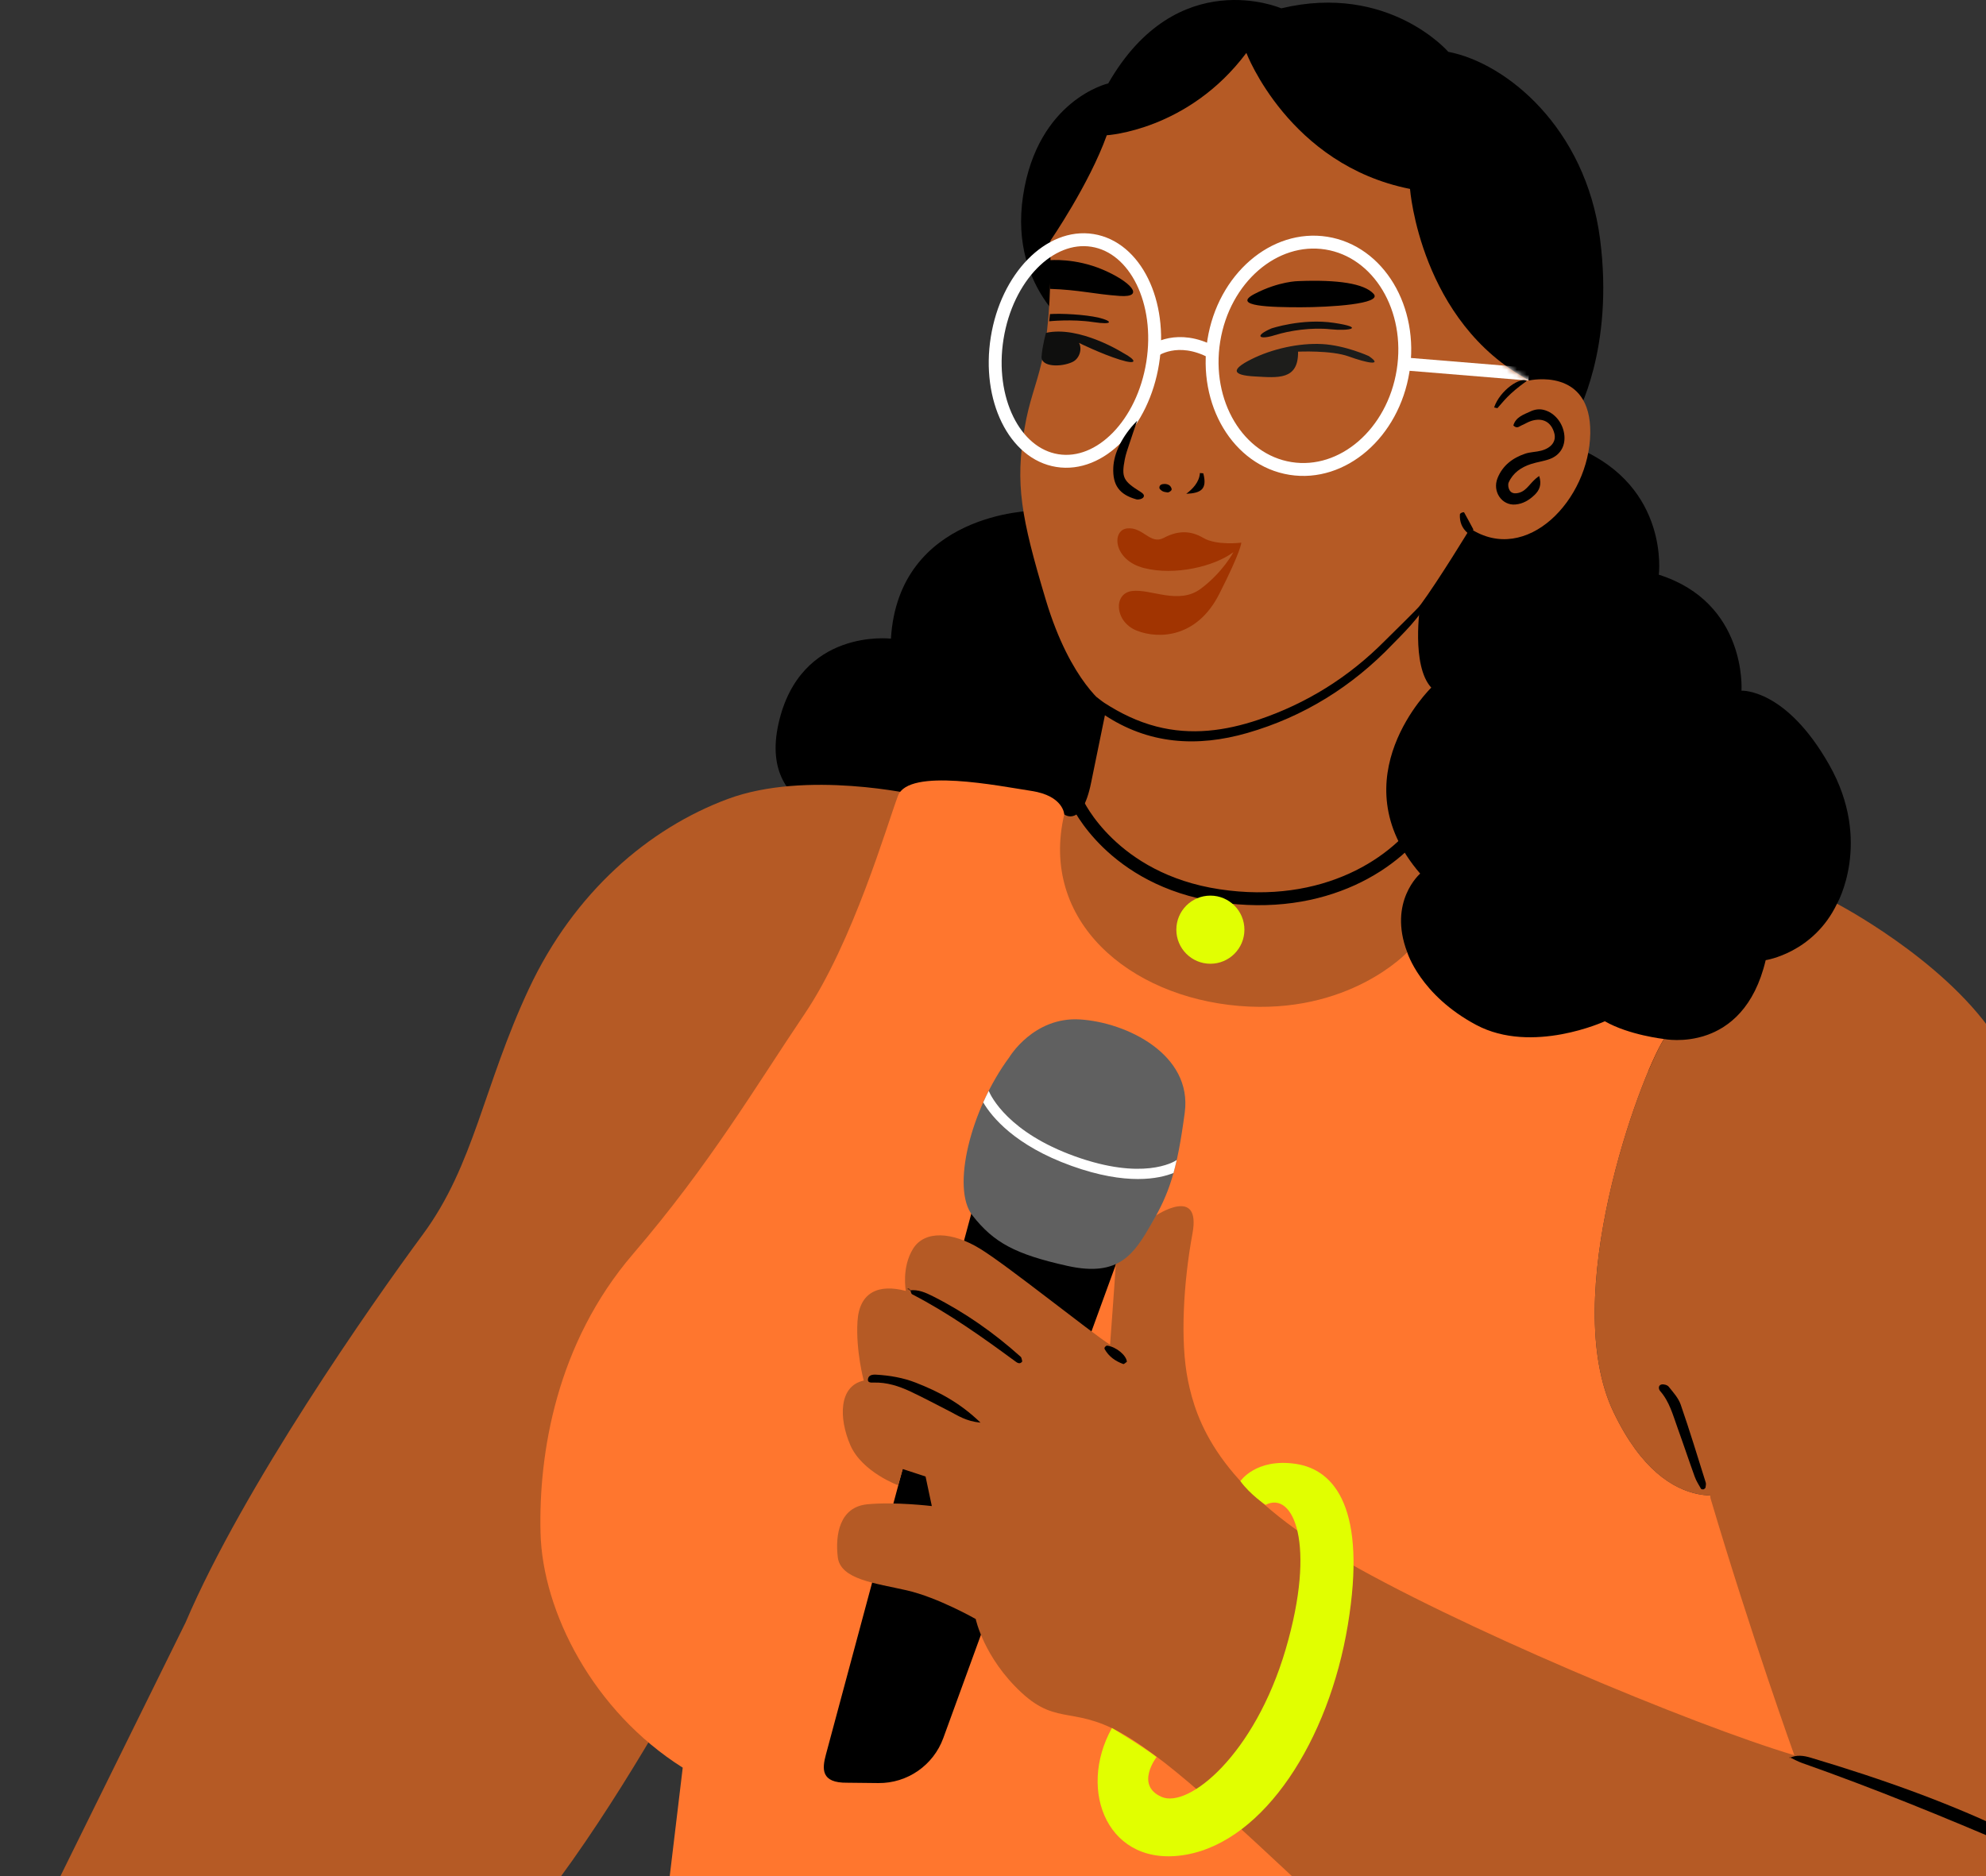 <svg width="400" height="378" viewBox="0 0 400 378" fill="none" xmlns="http://www.w3.org/2000/svg">
<rect x="0" y="0" width="400" height="378" fill="#333333" stroke="none"/>
<path d="M317.451 83.811C317.451 83.811 325.175 70.409 322.257 48.071C319.339 25.733 303.376 12.674 291.703 10.441C291.703 10.441 279.688 -3.477 258.06 1.677C258.06 1.677 237.118 -7.43 223.214 16.798C223.214 16.798 208.967 20.063 206.049 39.48C203.13 58.896 217.549 67.66 217.549 67.66L208.108 102.885C208.108 102.885 180.987 103.229 179.442 128.659C179.442 128.659 161.076 126.425 156.784 145.842C152.493 165.258 173.95 165.602 173.95 165.602L216.176 175.224L281.919 207.528L346.46 218.182L371.007 187.252L369.977 182.098C369.977 182.098 377.186 169.554 368.432 154.089C359.678 138.625 350.752 139.14 350.752 139.14C350.752 139.14 351.953 121.442 334.101 115.772C334.101 115.772 336.333 98.246 317.966 90.341L317.451 83.811Z" fill="black"/>
<path d="M0 402.602C43.501 444.697 49.279 438.696 54.838 438.454C60.397 438.213 67.647 429.504 76.347 420.552C85.047 411.601 101.239 394.666 115.256 374.828C129.273 354.991 141.357 332.008 141.357 332.008L180.508 209.353L184.59 160.143C184.59 160.143 162.428 155.055 146.567 160.958C130.708 166.861 115.661 179.683 106.511 199.223C97.361 218.763 95.531 234.639 85.161 248.684C74.791 262.729 49.047 299.505 37.378 326.844" fill="#B55A25"/>
<path d="M214.349 164.059C214.349 164.059 214.21 160.312 207.736 159.33C201.262 158.348 183.019 154.617 180.861 160.312C178.703 166.007 171.837 189.768 162.029 204.3C152.221 218.832 143.001 234.541 127.504 252.607C112.006 270.673 108.475 292.863 108.867 308.769C109.26 324.675 119.461 344.705 137.508 356.095L125.696 454.732C125.696 454.732 159.644 497.875 248.203 501.717C336.761 505.559 361.853 469.803 368.348 436.115L369.161 361.105L350.738 300.103C350.738 300.103 336.094 307.669 324.992 284.497C313.891 261.325 330.189 217.111 335.149 209.308C335.149 209.308 328.064 208.519 323.232 205.734C323.232 205.734 308.589 212.476 297.315 206.466C286.04 200.456 283.43 191.833 283.43 191.833L218.976 171.874L214.351 164.061L214.349 164.059Z" fill="#FF762E"/>
<path d="M225.464 252.765L195.882 243.54L166.348 353.451C165.584 356.296 165.269 359.204 170.648 359.13L176.896 359.198C182.736 359.262 187.981 355.633 189.986 350.142L225.464 252.766V252.765Z" fill="black"/>
<path d="M308.008 76.641C308.008 76.641 320.484 73.845 320.297 87.265C320.111 100.685 307.45 113.919 296.091 106.464C296.091 106.464 289.761 116.902 286.037 121.935C286.037 121.935 284.174 134.05 288.271 138.523C288.271 138.523 269.465 156.79 286.037 175.989C286.037 175.989 279.52 181.581 283.43 191.832C283.43 191.832 271.699 204.507 249.542 202.643C227.384 200.778 209.323 185.494 214.35 164.059C214.35 164.059 217.888 166.855 219.75 157.722C221.613 148.589 222.916 142.251 222.916 142.251C222.916 142.251 215.654 137.592 210.627 120.816C205.6 104.041 204.483 97.517 206.344 86.334C208.206 75.15 211.93 74.591 211.558 48.496C211.558 48.496 219.378 37.126 222.916 27.248C222.916 27.248 239.301 26.316 251.032 10.659C251.032 10.659 259.597 33.212 283.99 38.058C283.99 38.058 286.037 64.899 308.009 76.641L308.008 76.641Z" fill="#B55A25"/>
<mask id="mask0_1583_8277" style="mask-type:luminance" maskUnits="userSpaceOnUse" x="205" y="10" width="116" height="193">
<path d="M308.008 76.641C308.008 76.641 320.484 73.845 320.297 87.265C320.111 100.685 307.45 113.919 296.091 106.464C296.091 106.464 289.761 116.902 286.037 121.935C286.037 121.935 284.174 134.05 288.271 138.523C288.271 138.523 269.465 156.79 286.037 175.989C286.037 175.989 279.52 181.581 283.43 191.832C283.43 191.832 271.699 204.507 249.542 202.643C227.384 200.778 209.323 185.494 214.35 164.059C214.35 164.059 217.888 166.855 219.75 157.722C221.613 148.589 222.916 142.251 222.916 142.251C222.916 142.251 215.654 137.592 210.627 120.816C205.6 104.041 204.483 97.517 206.344 86.334C208.206 75.15 211.93 74.591 211.558 48.496C211.558 48.496 219.378 37.126 222.916 27.248C222.916 27.248 239.301 26.316 251.032 10.659C251.032 10.659 259.597 33.212 283.99 38.058C283.99 38.058 286.037 64.899 308.009 76.641L308.008 76.641Z" fill="white"/>
</mask>
<g mask="url(#mask0_1583_8277)">
<path d="M307.949 75.367L282.816 73.305" stroke="white" stroke-width="2.598" stroke-miterlimit="10"/>
</g>
<path d="M275.688 71.728C275.688 71.728 270.94 69.553 266.273 69.312C261.606 69.07 256.214 70.278 252.03 72.373C247.845 74.467 248.167 75.595 252.754 75.837C257.34 76.08 261.525 76.643 261.444 70.843C261.444 70.843 268.123 70.521 271.664 71.81C275.205 73.099 278.746 73.823 275.688 71.728Z" fill="#1D1D1B"/>
<path d="M256.053 66.17C256.053 66.17 262.249 64.076 268.687 65.042C275.125 66.009 271.745 66.734 267.963 66.331C264.181 65.928 259.755 66.573 256.697 67.539C253.639 68.506 252.512 67.701 256.053 66.17Z" fill="#0E0E0D"/>
<path d="M226.198 71.089C226.198 71.089 217.433 65.544 210.667 67.056C210.667 67.056 209.943 69.634 209.782 71.808C209.621 73.984 213.752 73.975 215.978 72.936C217.549 72.204 217.961 70.124 217.317 69.076C217.317 69.076 221.771 71.276 225.554 72.459C229.23 73.607 228.944 72.551 226.198 71.089Z" fill="#0F0F0E"/>
<path d="M211.472 63.27L211.311 64.721C211.311 64.721 215.898 64.237 220.162 64.882C224.427 65.526 224.025 64.64 221.289 63.996C218.553 63.351 213.725 63.109 211.472 63.27Z" fill="#060606"/>
<path d="M250.014 109.318C250.014 109.318 245.069 109.957 242.358 108.361C239.646 106.764 237.095 106.924 234.382 108.361C231.671 109.798 230.235 106.126 227.045 106.445C223.855 106.764 224.174 112.831 230.395 114.428C236.616 116.025 244.59 114.109 248.419 111.235C248.419 111.235 246.345 115.226 241.879 118.579C237.413 121.933 231.831 118.579 228.002 119.059C224.174 119.538 224.493 125.286 228.959 127.042C233.425 128.799 241.081 128.479 245.547 119.698C250.013 110.916 250.013 109.319 250.013 109.319L250.014 109.318Z" fill="#A13401"/>
<path d="M261.498 56.629C261.498 56.629 257.67 56.629 252.725 59.184C247.78 61.738 256.235 61.898 261.976 61.898C267.718 61.898 278.565 61.259 276.651 59.184C274.736 57.108 269.473 56.31 261.498 56.629Z" fill="black"/>
<path d="M211.489 52.415C211.489 52.415 216.506 51.941 222.09 54.31C227.674 56.679 230.797 59.994 225.497 59.616C220.197 59.236 217.357 58.384 211.489 58.194V52.415Z" fill="black"/>
<path d="M282.593 74.725C284.595 62.191 277.684 50.665 267.158 48.98C256.632 47.295 246.476 56.09 244.474 68.624C242.472 81.157 249.383 92.683 259.909 94.368C270.435 96.053 280.591 87.258 282.593 74.725Z" stroke="white" stroke-width="2.598" stroke-miterlimit="10"/>
<path d="M232.161 73.116C234.117 60.867 228.692 49.816 220.042 48.431C211.392 47.047 202.795 55.854 200.838 68.102C198.882 80.351 204.308 91.403 212.957 92.787C221.607 94.171 230.205 85.364 232.161 73.116Z" stroke="white" stroke-width="2.598" stroke-miterlimit="10"/>
<path d="M232.446 70.657C232.446 70.657 237.127 67.193 244.148 70.962" stroke="white" stroke-width="2.598" stroke-miterlimit="10"/>
<path d="M216.965 161.703C216.965 161.703 223.939 177.171 245.406 180.422C266.873 183.672 281.665 173.741 287.438 164.531" stroke="black" stroke-width="2.598" stroke-miterlimit="10"/>
<path d="M243.782 194.147C247.568 194.147 250.637 191.074 250.637 187.285C250.637 183.495 247.568 180.422 243.782 180.422C239.996 180.422 236.927 183.495 236.927 187.285C236.927 191.074 239.996 194.147 243.782 194.147Z" fill="#E1FF02"/>
<path d="M468.193 433.958C465.307 420.776 462.781 409.219 459.895 384.659C457.008 360.1 448.89 336.444 439.149 316.941C429.408 297.438 426.882 282.45 424.898 269.81C422.914 257.169 420.93 236.583 401.447 208.232C390.952 192.961 369.99 182.06 369.99 182.06C365.232 192.005 355.626 193.424 355.626 193.424C351.116 212.565 335.148 209.306 335.148 209.306C330.188 217.109 313.89 261.323 324.991 284.495C331.479 298.036 339.176 301.08 344.454 301.272L344.515 301.837C352.791 329.722 361.399 353.599 361.399 353.599C340.834 347.459 292.849 327.415 269.037 313.33C245.225 299.244 240.896 286.062 239.272 278.117C237.649 270.171 238.371 258.253 240.174 248.502C241.978 238.751 232.778 244.89 232.778 244.89C230.613 249.405 224.731 254.626 224.731 254.626C224.551 257.877 223.578 270.894 223.578 270.894C219.609 268.365 203.012 255.003 197.421 251.572C191.828 248.14 186.236 247.779 183.891 251.572C181.546 255.364 182.448 260.059 182.448 260.059C177.036 258.614 173.067 260.24 172.707 266.199C172.346 272.158 173.969 278.117 173.969 278.117C168.918 279.201 168.918 285.702 171.263 291.119C173.608 296.536 180.883 299.21 180.883 299.21L181.826 295.937L186.416 297.44L187.679 303.399C187.679 303.399 180.283 302.497 174.69 303.038C169.097 303.58 168.196 309.178 168.737 313.693C169.278 318.208 176.314 318.93 182.628 320.374C188.941 321.818 196.518 326.153 196.518 326.153C196.518 326.153 198.141 333.917 205.718 340.96C213.295 348.002 216.542 343.127 227.907 350.351C239.272 357.574 253.523 372.02 273.727 390.439C293.932 408.859 309.806 421.319 336.504 438.474C363.202 455.63 373.665 457.435 389.721 462.131C405.776 466.826 423.635 468.451 430.67 469.716C437.705 470.979 446.725 472.966 452.137 469.354C457.549 465.743 458.631 464.117 464.765 460.325C470.898 456.532 471.078 447.143 468.192 433.96L468.193 433.958Z" fill="#B55A25"/>
<path d="M203.279 212.991C203.279 212.991 208.16 204.782 217.533 205.368C226.905 205.954 240.183 212.405 238.621 224.132C237.059 235.86 235.497 240.355 231.982 246.415C228.467 252.474 225.539 257.36 214.994 255.015C204.451 252.669 200.154 250.324 195.859 244.851C191.563 239.378 195.468 223.546 203.279 212.991H203.279Z" fill="#606060"/>
<path d="M216.512 232.944C203.092 228.122 199.605 220.871 199.138 219.756C198.749 220.523 198.38 221.299 198.03 222.081C199.746 224.994 204.405 230.765 215.821 234.868C221.377 236.864 225.796 237.514 229.196 237.514C232.525 237.514 234.868 236.892 236.351 236.3C236.578 235.482 236.793 234.614 237 233.693C236.328 234.141 230.138 237.842 216.51 232.944H216.512Z" fill="white"/>
<path d="M249.83 298.376C249.83 298.376 252.928 293.725 260.929 294.888C268.93 296.051 275.316 304.08 271.467 327.351C267.617 350.622 254.672 370.77 238.957 373.613C223.268 376.451 216.848 360.851 223.955 348.104C223.955 348.104 229.837 351.577 232.943 353.97C232.943 353.97 228.552 359.619 233.957 361.986C239.361 364.354 252.704 353.533 258.953 332.231C265.202 310.928 260.473 300.277 254.899 303.151C254.899 303.151 251.808 301.106 249.83 298.377V298.376Z" fill="#E1FF00"/>
<path d="M287.063 121.451C286.916 123.52 281.696 128.516 280.48 129.787C272.319 138.315 262.571 144.387 251.24 147.654C241.112 150.574 231.273 149.972 222.24 143.893C221.182 143.181 220.215 142.319 219.275 141.452C218.933 141.137 218.794 140.602 218.408 139.878C220.317 139.6 221.301 140.865 222.425 141.591C225.683 143.694 229.082 145.356 232.878 146.345C239.925 148.181 246.803 147.232 253.457 144.992C263.14 141.733 271.658 136.419 278.902 129.114C280.283 127.722 285.61 122.552 286.037 121.933L287.063 121.45L287.063 121.451Z" fill="black"/>
<path d="M360.418 354.147C361.834 353.455 363.276 353.661 364.695 354.085C379.059 358.381 393.175 363.341 406.644 369.99C408.224 370.77 410.139 371.205 411.011 373.051C408.898 374.685 407.292 372.796 405.667 372.098C391.577 366.045 377.392 360.241 362.923 355.144C362.077 354.845 361.285 354.39 360.468 354.007L360.418 354.147Z" fill="black"/>
<path d="M310.012 95.895C310.561 97.655 310.041 98.776 309.079 99.704C308.007 100.738 306.76 101.497 305.223 101.632C302.498 101.873 300.536 99.031 301.615 96.331C302.637 93.769 304.664 92.246 307.189 91.393C308.217 91.046 309.362 91.067 310.418 90.785C312.503 90.228 313.478 88.874 313.056 87.285C312.454 85.019 310.739 84.07 308.421 84.79C307.729 85.005 307.107 85.431 306.43 85.706C305.979 85.889 305.547 86.442 304.802 85.712C305.28 84.03 306.841 83.532 308.253 82.879C309.106 82.484 309.992 82.338 310.923 82.57C313.157 83.128 314.886 85.294 315.088 87.794C315.262 89.945 314.191 91.725 312.093 92.487C310.897 92.922 309.6 93.075 308.386 93.469C306.406 94.11 304.743 95.228 303.864 97.19C303.678 97.604 303.785 98.3 304.02 98.718C304.418 99.427 305.137 99.484 305.926 99.275C307.656 98.818 308.242 97.022 310.011 95.895H310.012Z" fill="black"/>
<path d="M343.501 299.712C343.375 299.821 343.262 299.993 343.119 300.022C342.954 300.056 342.66 300.022 342.6 299.917C342.151 299.131 341.652 298.354 341.345 297.51C340.156 294.234 339.063 290.924 337.878 287.648C336.946 285.071 336.259 282.377 334.377 280.234C334.024 279.831 333.963 279.092 334.606 278.913C335.04 278.793 335.81 278.997 336.082 279.337C336.994 280.472 338.049 281.628 338.512 282.964C340.312 288.162 341.912 293.431 343.56 298.681C343.657 298.988 343.527 299.368 343.501 299.713V299.712Z" fill="black"/>
<path d="M197.485 286.592C194.509 286.303 192.89 285.136 191.166 284.256C188.57 282.932 185.999 281.556 183.364 280.317C181.041 279.224 178.612 278.445 175.983 278.518C175.517 278.53 174.741 278.595 174.804 277.892C174.884 276.997 175.725 276.883 176.459 276.925C179.207 277.081 181.913 277.543 184.475 278.549C188.983 280.32 193.256 282.504 197.487 286.592H197.485Z" fill="black"/>
<path d="M183.215 259.943C184.956 259.71 186.499 260.428 187.952 261.161C194.374 264.404 200.218 268.513 205.571 273.318C205.789 273.514 205.794 273.947 205.897 274.264C205.404 274.934 204.851 274.511 204.466 274.228C197.806 269.33 191.079 264.539 183.712 260.729C183.485 260.612 183.451 260.121 183.327 259.805L183.216 259.942L183.215 259.943Z" fill="black"/>
<path d="M229.035 84.755C228.511 86.301 227.973 87.842 227.468 89.395C227.131 90.429 226.752 91.46 226.547 92.523C225.847 96.151 226.213 96.901 229.655 99.047C230.145 99.353 230.621 99.727 230.287 100.194C230.057 100.515 229.291 100.711 228.868 100.592C225.435 99.63 224.09 97.737 224.227 94.234C224.344 91.234 226.051 87.822 228.902 84.89L229.035 84.755Z" fill="black"/>
<path d="M226.966 274.327C226.717 274.489 226.399 274.844 226.232 274.783C224.648 274.205 223.315 273.275 222.477 271.759C222.423 271.661 222.47 271.445 222.549 271.35C222.657 271.22 222.854 271.057 222.992 271.075C224.806 271.316 226.872 273.023 226.966 274.328V274.327Z" fill="black"/>
<path d="M300.928 82.081C302.112 78.59 306.266 75.86 307.499 76.738C303.702 79.483 302.924 80.766 301.593 82.228L300.928 82.081Z" fill="black"/>
<path d="M242.354 95.349C243.211 98.616 241.834 99.339 238.924 99.48C240.165 98.532 241.542 97.186 241.676 95.293L242.355 95.349H242.354Z" fill="black"/>
<path d="M296.75 106.657C296.579 107.031 296.527 107.191 296.439 107.325C296.23 107.643 295.926 107.66 295.578 107.359C294.437 106.372 293.954 105.102 294.036 103.615C294.043 103.49 294.263 103.341 294.414 103.27C294.555 103.203 294.852 103.16 294.885 103.217C295.547 104.398 296.182 105.596 296.75 106.657Z" fill="black"/>
<path d="M235.21 99.209C234.864 99.136 234.483 99.13 234.184 98.972C233.902 98.823 233.515 98.517 233.509 98.272C233.493 97.634 234.063 97.495 234.57 97.494C234.905 97.494 235.305 97.592 235.559 97.793C235.793 97.98 236.029 98.4 235.973 98.649C235.919 98.882 235.503 99.163 235.21 99.209Z" fill="black"/>
<path d="M183.326 259.805C183.127 259.761 182.927 259.716 182.729 259.672C182.819 259.646 182.913 259.593 183.001 259.602C183.732 259.675 182.676 259.443 183.21 259.946C183.214 259.942 183.326 259.805 183.326 259.805Z" fill="black"/>
<path d="M360.469 354.007L360.618 353.831C360.618 353.831 360.443 354.121 360.431 354.134C360.42 354.147 360.47 354.007 360.47 354.007H360.469Z" fill="black"/>
</svg>
